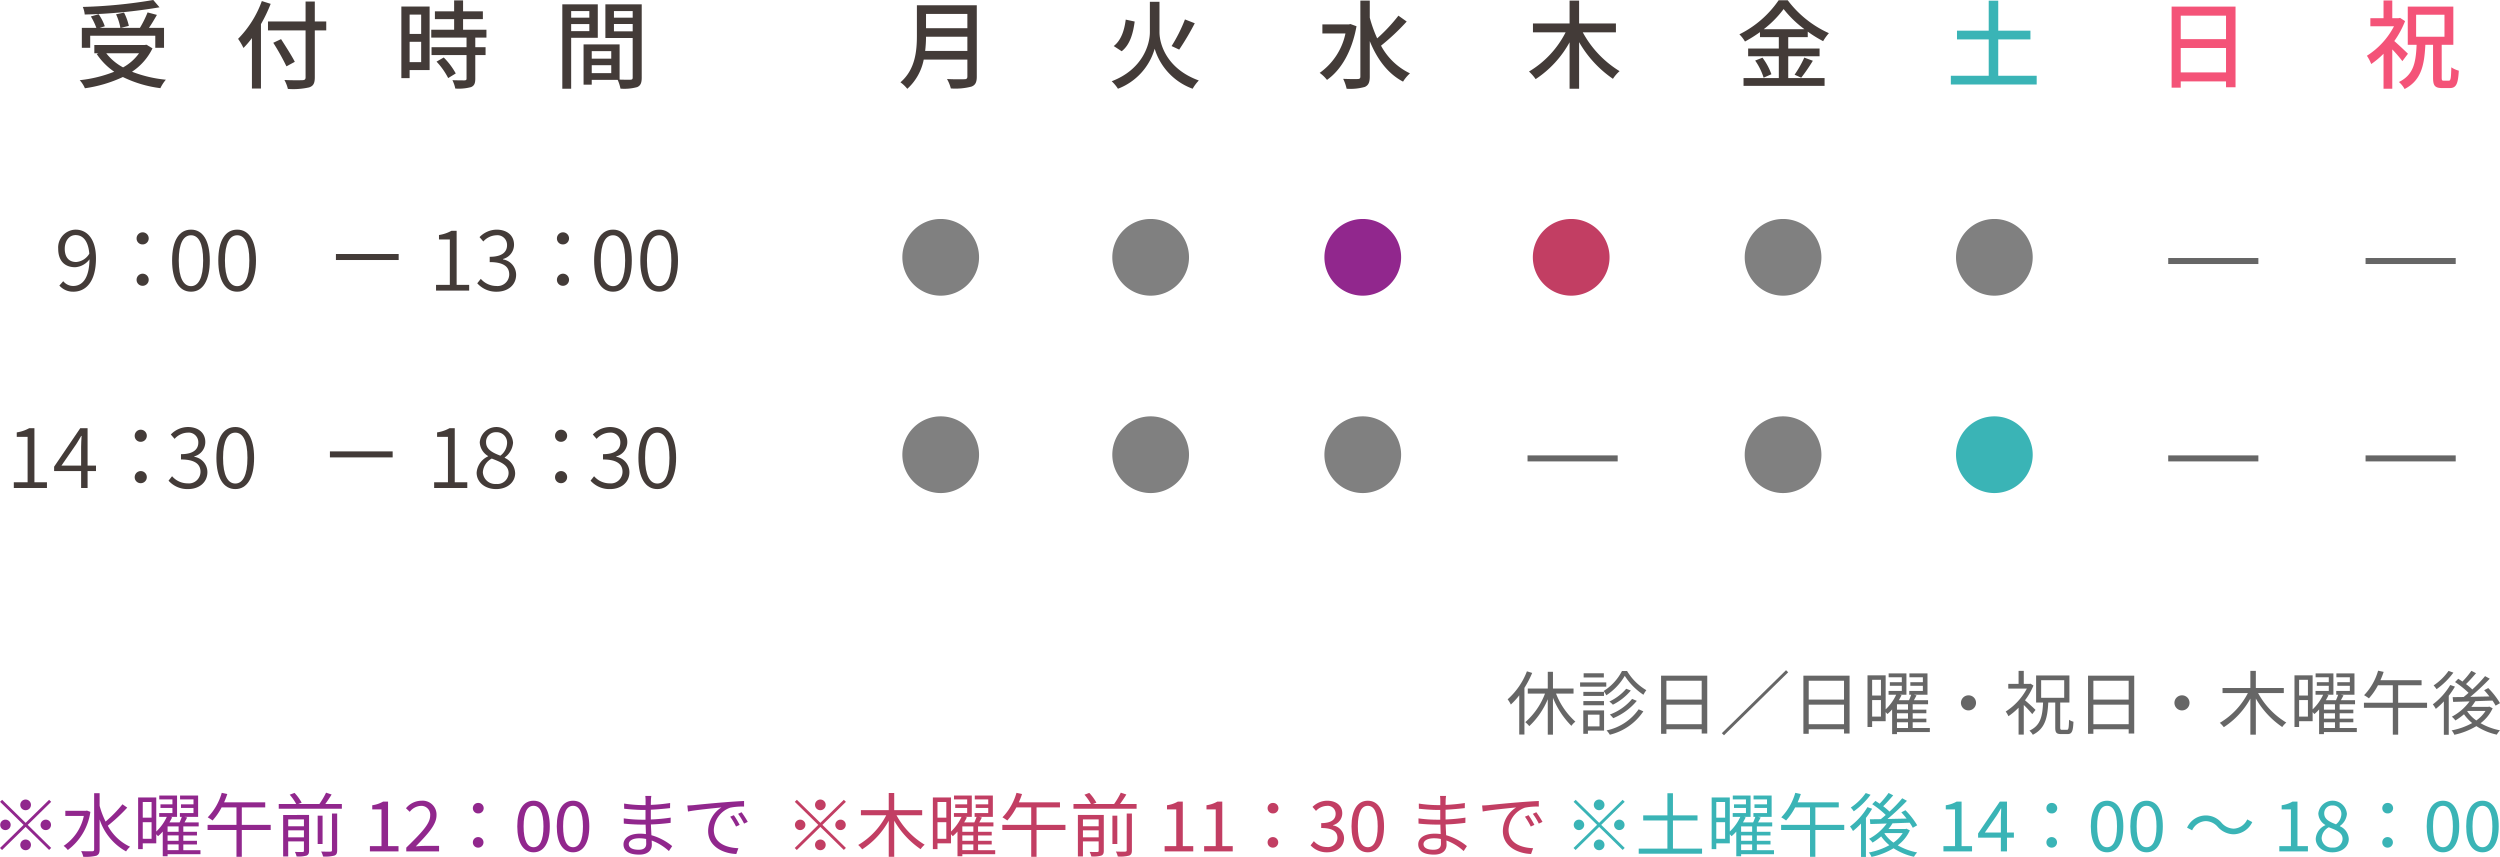 <svg xmlns="http://www.w3.org/2000/svg" width="456.703" height="156.544" viewBox="0 0 456.703 156.544"><defs><style>.cls-1{fill:#91278d;}.cls-2{fill:gray;}.cls-3{fill:#c23e63;}.cls-4{fill:#433b38;}.cls-5,.cls-8{fill:none;stroke-miterlimit:10;stroke-width:1.098px;}.cls-5{stroke:#433b38;}.cls-6{fill:#3ab4b6;}.cls-7{fill:#f45378;}.cls-8{stroke:#666;}.cls-9{fill:#666;}</style></defs><title>アセット 6</title><g id="レイヤー_2" data-name="レイヤー 2"><g id="bg"><path class="cls-1" d="M241.945,47.009a7.006,7.006,0,1,1,7.007,7.005A7.008,7.008,0,0,1,241.945,47.009Z"/><path class="cls-2" d="M318.726,47.009a7.006,7.006,0,1,1,7.007,7.005A7.008,7.008,0,0,1,318.726,47.009Z"/><path class="cls-3" d="M280.022,47.009a7.006,7.006,0,1,1,7.007,7.005A7.008,7.008,0,0,1,280.022,47.009Z"/><path class="cls-4" d="M10.846,52.167l.707-.799a2.342,2.342,0,0,0,1.798.876c1.583,0,2.95-1.229,2.996-4.871a3.541,3.541,0,0,1-2.612,1.444c-1.905,0-3.104-1.152-3.104-3.381a3.264,3.264,0,0,1,3.166-3.487c2.167,0,3.734,1.782,3.734,5.239,0,4.44-1.967,6.101-4.134,6.101A3.32,3.32,0,0,1,10.846,52.167Zm3.073-4.303a3.068,3.068,0,0,0,2.397-1.521c-.185-2.167-1.045-3.396-2.52-3.396-1.122,0-1.967,1.015-1.967,2.489C11.829,46.896,12.505,47.864,13.918,47.864Z"/><path class="cls-4" d="M24.954,43.562a1.106,1.106,0,1,1,1.106,1.091A1.073,1.073,0,0,1,24.954,43.562Zm0,7.544a1.106,1.106,0,1,1,1.106,1.106A1.083,1.083,0,0,1,24.954,51.106Z"/><path class="cls-4" d="M31.441,47.588c0-3.657,1.291-5.639,3.458-5.639,2.151,0,3.426,1.997,3.426,5.639,0,3.657-1.275,5.701-3.426,5.701C32.732,53.289,31.441,51.245,31.441,47.588Zm5.67,0c0-3.242-.891-4.609-2.212-4.609-1.337,0-2.244,1.367-2.244,4.609s.907,4.687,2.244,4.687C36.22,52.274,37.111,50.83,37.111,47.588Z"/><path class="cls-4" d="M39.879,47.588c0-3.657,1.291-5.639,3.458-5.639,2.151,0,3.426,1.997,3.426,5.639,0,3.657-1.275,5.701-3.426,5.701C41.17,53.289,39.879,51.245,39.879,47.588Zm5.67,0c0-3.242-.891-4.609-2.212-4.609-1.337,0-2.244,1.367-2.244,4.609s.907,4.687,2.244,4.687C44.658,52.274,45.549,50.83,45.549,47.588Z"/><path class="cls-4" d="M79.656,52.044h2.52V43.746H80.193v-.813a6.777,6.777,0,0,0,2.274-.769h.953V52.044h2.289v1.045H79.656Z"/><path class="cls-4" d="M87.187,51.752l.646-.814a3.787,3.787,0,0,0,2.842,1.307,2.13,2.13,0,0,0,2.351-2.105c0-1.353-.953-2.259-3.565-2.259v-.968c2.351,0,3.166-.953,3.166-2.121a1.763,1.763,0,0,0-1.967-1.812,3.319,3.319,0,0,0-2.366,1.137l-.691-.799a4.411,4.411,0,0,1,3.104-1.367c1.844,0,3.196.998,3.196,2.75a2.698,2.698,0,0,1-2.013,2.612v.077a2.857,2.857,0,0,1,2.397,2.796c0,1.937-1.567,3.104-3.534,3.104A4.605,4.605,0,0,1,87.187,51.752Z"/><path class="cls-4" d="M101.741,43.562a1.106,1.106,0,1,1,1.106,1.091A1.073,1.073,0,0,1,101.741,43.562Zm0,7.544a1.106,1.106,0,1,1,1.106,1.106A1.083,1.083,0,0,1,101.741,51.106Z"/><path class="cls-4" d="M108.535,47.588c0-3.657,1.291-5.639,3.458-5.639,2.151,0,3.426,1.997,3.426,5.639,0,3.657-1.275,5.701-3.426,5.701C109.826,53.289,108.535,51.245,108.535,47.588Zm5.67,0c0-3.242-.891-4.609-2.212-4.609-1.337,0-2.244,1.367-2.244,4.609s.907,4.687,2.244,4.687C113.314,52.274,114.205,50.83,114.205,47.588Z"/><path class="cls-4" d="M116.973,47.588c0-3.657,1.291-5.639,3.458-5.639,2.151,0,3.426,1.997,3.426,5.639,0,3.657-1.275,5.701-3.426,5.701C118.264,53.289,116.973,51.245,116.973,47.588Zm5.67,0c0-3.242-.891-4.609-2.212-4.609-1.337,0-2.244,1.367-2.244,4.609s.907,4.687,2.244,4.687C121.752,52.274,122.643,50.83,122.643,47.588Z"/><line class="cls-5" x1="61.367" y1="46.951" x2="72.829" y2="46.951"/><path class="cls-2" d="M241.945,83.067a7.006,7.006,0,1,1,7.007,7.005A7.008,7.008,0,0,1,241.945,83.067Z"/><path class="cls-2" d="M164.843,47.009a7.006,7.006,0,1,1,7.007,7.005A7.008,7.008,0,0,1,164.843,47.009Z"/><path class="cls-2" d="M164.843,83.067a7.006,7.006,0,1,1,7.007,7.005A7.008,7.008,0,0,1,164.843,83.067Z"/><path class="cls-2" d="M203.198,47.009a7.006,7.006,0,1,1,7.007,7.005A7.008,7.008,0,0,1,203.198,47.009Z"/><path class="cls-2" d="M203.198,83.067a7.006,7.006,0,1,1,7.007,7.005A7.008,7.008,0,0,1,203.198,83.067Z"/><path class="cls-2" d="M318.726,83.067a7.006,7.006,0,1,1,7.007,7.005A7.008,7.008,0,0,1,318.726,83.067Z"/><path class="cls-2" d="M357.326,47.009a7.006,7.006,0,1,1,7.007,7.005A7.008,7.008,0,0,1,357.326,47.009Z"/><path class="cls-6" d="M357.326,83.067a7.006,7.006,0,1,1,7.007,7.005A7.008,7.008,0,0,1,357.326,83.067Z"/><path class="cls-4" d="M2.523,88.102h2.52V79.805H3.061v-.814A6.799,6.799,0,0,0,5.335,78.222H6.288v9.88H8.577v1.045H2.523Z"/><path class="cls-4" d="M14.817,86.058H9.885v-.799l4.779-7.037h1.336v6.838h1.537v.998H16v3.089H14.817Zm0-.998V81.663c0-.537.046-1.475.092-2.028H14.833c-.277.508-.584.969-.891,1.491l-2.72,3.934Z"/><path class="cls-4" d="M24.608,79.62a1.106,1.106,0,1,1,1.106,1.091A1.073,1.073,0,0,1,24.608,79.62Zm0,7.544a1.106,1.106,0,1,1,1.106,1.106A1.083,1.083,0,0,1,24.608,87.164Z"/><path class="cls-4" d="M30.788,87.81l.645-.814a3.783,3.783,0,0,0,2.842,1.307A2.13,2.13,0,0,0,36.627,86.196c0-1.353-.953-2.259-3.565-2.259v-.968c2.351,0,3.166-.953,3.166-2.121a1.763,1.763,0,0,0-1.967-1.812,3.319,3.319,0,0,0-2.366,1.137l-.691-.799a4.411,4.411,0,0,1,3.104-1.367c1.844,0,3.196.998,3.196,2.75a2.698,2.698,0,0,1-2.013,2.612v.077a2.856,2.856,0,0,1,2.397,2.796c0,1.937-1.567,3.104-3.534,3.104A4.605,4.605,0,0,1,30.788,87.81Z"/><path class="cls-4" d="M39.533,83.646c0-3.657,1.291-5.639,3.458-5.639,2.151,0,3.426,1.997,3.426,5.639,0,3.657-1.275,5.701-3.426,5.701C40.824,89.347,39.533,87.303,39.533,83.646Zm5.67,0c0-3.242-.891-4.609-2.212-4.609-1.337,0-2.244,1.367-2.244,4.609s.907,4.687,2.244,4.687C44.312,88.332,45.203,86.888,45.203,83.646Z"/><path class="cls-4" d="M79.31,88.102h2.52V79.805H79.848v-.814a6.799,6.799,0,0,0,2.274-.769h.953v9.88h2.289v1.045H79.31Z"/><path class="cls-4" d="M87.072,86.35a3.561,3.561,0,0,1,2.09-2.98v-.062a3.056,3.056,0,0,1-1.521-2.521,3.051,3.051,0,0,1,6.085.108,3.657,3.657,0,0,1-1.521,2.673v.077A3.195,3.195,0,0,1,94.109,86.457c0,1.614-1.398,2.89-3.473,2.89C88.578,89.347,87.072,88.086,87.072,86.35Zm5.839.077c0-1.49-1.444-2.013-3.073-2.658A3.037,3.037,0,0,0,88.209,86.258a2.255,2.255,0,0,0,2.443,2.151A2.046,2.046,0,0,0,92.911,86.427ZM92.634,80.957A1.891,1.891,0,0,0,90.652,78.959,1.766,1.766,0,0,0,88.793,80.787c0,1.368,1.275,1.937,2.612,2.459A3.03,3.03,0,0,0,92.634,80.957Z"/><path class="cls-4" d="M101.395,79.62a1.106,1.106,0,1,1,1.106,1.091A1.073,1.073,0,0,1,101.395,79.62Zm0,7.544a1.106,1.106,0,1,1,1.106,1.106A1.083,1.083,0,0,1,101.395,87.164Z"/><path class="cls-4" d="M107.882,87.81l.646-.814a3.783,3.783,0,0,0,2.842,1.307,2.13,2.13,0,0,0,2.351-2.105c0-1.353-.953-2.259-3.565-2.259v-.968c2.351,0,3.166-.953,3.166-2.121a1.763,1.763,0,0,0-1.967-1.812,3.319,3.319,0,0,0-2.366,1.137l-.691-.799a4.411,4.411,0,0,1,3.104-1.367c1.844,0,3.196.998,3.196,2.75a2.698,2.698,0,0,1-2.013,2.612v.077a2.856,2.856,0,0,1,2.397,2.796c0,1.937-1.567,3.104-3.534,3.104A4.605,4.605,0,0,1,107.882,87.81Z"/><path class="cls-4" d="M116.627,83.646c0-3.657,1.291-5.639,3.458-5.639,2.151,0,3.426,1.997,3.426,5.639,0,3.657-1.275,5.701-3.426,5.701C117.918,89.347,116.627,87.303,116.627,83.646Zm5.67,0c0-3.242-.891-4.609-2.212-4.609-1.337,0-2.244,1.367-2.244,4.609s.907,4.687,2.244,4.687C121.406,88.332,122.297,86.888,122.297,83.646Z"/><line class="cls-5" x1="60.269" y1="83.009" x2="71.731" y2="83.009"/><path class="cls-4" d="M27.858,8.834a10.737,10.737,0,0,1-3.741,4.269,23.172,23.172,0,0,0,6.182,1.457,7.087,7.087,0,0,0-1.001,1.546,21.629,21.629,0,0,1-6.85-2.037,24.568,24.568,0,0,1-6.937,2.055,5.148,5.148,0,0,0-.949-1.476,23.885,23.885,0,0,0,6.305-1.545,11.91,11.91,0,0,1-3.196-3.232l.316-.14h-.755V8.22h9.22L26.752,8.167ZM16.478,8.729H14.95V5.094h2.652a11.877,11.877,0,0,0-1.001-2.09l1.422-.404a9.28,9.28,0,0,1,1.124,2.195l-.948.299h3.793a10.012,10.012,0,0,0-.79-2.477l1.458-.316a9.959,9.959,0,0,1,.878,2.424l-1.475.369h3.495A19.284,19.284,0,0,0,26.962,2.266l1.704.457c-.457.79-.966,1.668-1.458,2.371h2.757V8.729H28.368V6.533H16.478ZM29.14,1.335A94.994,94.994,0,0,1,15.477,2.652,4.604,4.604,0,0,0,15.125,1.265,90.24,90.24,0,0,0,27.999,0Zm-9.729,8.396a9.708,9.708,0,0,0,3.073,2.581,8.834,8.834,0,0,0,2.916-2.581Z"/><path class="cls-4" d="M49.447.703A27.563,27.563,0,0,1,47.673,4.408V16.176H46.022V6.955a15.987,15.987,0,0,1-1.545,1.809,11.237,11.237,0,0,0-.983-1.668A19.004,19.004,0,0,0,47.832.193ZM59.599,5.55H57.509v8.571c0,1.142-.299,1.598-1.036,1.844a13.204,13.204,0,0,1-3.881.281A6.695,6.695,0,0,0,51.959,14.612c1.422.07,2.88.053,3.302.035.404-.018.562-.141.562-.526V5.55H48.956V3.917h6.867V.281h1.686V3.917h2.09Zm-7.271,6.568a43.665,43.665,0,0,0-2.406-4.303l1.423-.667c.843,1.317,1.984,3.091,2.511,4.145Z"/><path class="cls-4" d="M78.483,12.804H74.83v1.475H73.32V1.194h5.163ZM74.83,2.67V6.2H76.938V2.67ZM76.938,11.346V7.64H74.83V11.346Zm9.888-4.479V8.624h1.879v1.439H86.826v4.32c0,.844-.193,1.282-.773,1.528a8.628,8.628,0,0,1-2.88.264,6.077,6.077,0,0,0-.527-1.528c.983.035,1.95.035,2.213.035.281-.018.369-.088.369-.334V10.063H78.834V8.624h6.393V6.867H78.782V5.427h4.18V3.495H79.449V2.072h3.512V.07h1.634v2.002h3.618V3.495H84.595V5.427h4.268V6.867Zm-5.761,3.636a12.936,12.936,0,0,1,2.195,2.915l-1.388.844a12.997,12.997,0,0,0-2.125-3.004Z"/><path class="cls-4" d="M104.34,6.902v9.309h-1.616V.79h6.481v6.112Zm0-4.883V3.231h3.319V2.02Zm3.319,3.671V4.391h-3.319V5.69Zm9.572,8.483c0,.931-.193,1.457-.825,1.738a8.884,8.884,0,0,1-3.056.281,7.312,7.312,0,0,0-.509-1.599h-4.742v.878h-1.493V8.114h6.586V14.542c.86.035,1.704.018,1.984.018.316-.018.404-.105.404-.403V6.938h-4.988V.79H117.231Zm-9.132-4.83v1.37h3.565V9.344Zm3.565,4.021v-1.457h-3.565v1.457Zm.492-11.346V3.231h3.425V2.02Zm3.425,3.706v-1.335h-3.425v1.335Z"/><path class="cls-4" d="M178.441,13.998c0,1.054-.281,1.562-.983,1.826a11.593,11.593,0,0,1-3.758.334,6.852,6.852,0,0,0-.703-1.722c1.37.07,2.775.053,3.196.035.387,0,.527-.141.527-.509V10.889h-7.974a9.699,9.699,0,0,1-3.003,5.34,6.205,6.205,0,0,0-1.247-1.194C167.236,12.681,167.5,9.238,167.5,6.48V.966h10.941Zm-1.721-4.689V6.709h-7.552a22.85,22.85,0,0,1-.158,2.6Zm-7.552-6.762v2.6h7.552V2.547Z"/><path class="cls-4" d="M211.816,5.866c0,2.301,1.405,6.744,7.183,8.834a7.866,7.866,0,0,0-1.124,1.511,11.255,11.255,0,0,1-6.937-7.307,11.092,11.092,0,0,1-6.709,7.307,7.377,7.377,0,0,0-1.141-1.37c5.62-2.143,6.972-6.674,6.972-8.957V.334h1.756Zm-4.531-1.932c-.281,2.125-.843,4.232-2.371,5.427l-1.458-.948c1.352-1.036,1.949-2.881,2.195-4.83ZM218.262,4.25A48.452,48.452,0,0,1,215.417,9.062l-1.388-.649a27.967,27.967,0,0,0,2.441-4.865Z"/><path class="cls-4" d="M247.809,4.795c-.843,4.672-2.863,8.026-5.392,9.8a6.636,6.636,0,0,0-1.335-1.282,11.767,11.767,0,0,0,4.707-7.2h-4.215V4.461h4.812l.316-.07Zm9.168-.86a40.542,40.542,0,0,1-4.689,4.408,11.751,11.751,0,0,0,5.287,5.058,7.11,7.11,0,0,0-1.265,1.511c-2.81-1.476-4.742-4.127-6.077-7.394v6.48c0,1.071-.264,1.58-.896,1.879a9.671,9.671,0,0,1-3.337.334,7.672,7.672,0,0,0-.632-1.81c1.194.053,2.318.053,2.652.035.351,0,.492-.123.492-.438V.105h1.721v3.126a24.034,24.034,0,0,0,1.352,3.776,30.508,30.508,0,0,0,3.881-4.145Z"/><path class="cls-4" d="M289.14,5.901a18.85,18.85,0,0,0,6.727,7.096,6.627,6.627,0,0,0-1.212,1.404,20.428,20.428,0,0,1-6.182-6.709v8.519H286.733V7.728a19.027,19.027,0,0,1-6.2,6.727,8.185,8.185,0,0,0-1.212-1.387,17.626,17.626,0,0,0,6.691-7.166H280.042V4.285h6.691V.105h1.739V4.285h6.727V5.901Z"/><path class="cls-4" d="M326.677,14.262h6.639v1.422H318.511V14.262h6.445V10.274h-5.603V8.869h5.603V6.779h-3.442V5.866a24.667,24.667,0,0,1-2.74,1.721,6.336,6.336,0,0,0-1.019-1.316A18.856,18.856,0,0,0,324.921.053h1.668a19.337,19.337,0,0,0,7.517,6.007,9.215,9.215,0,0,0-1.054,1.458,22.239,22.239,0,0,1-2.81-1.739v1.001h-3.565V8.869h5.726v1.405h-5.726Zm-4.707-3.724a11.421,11.421,0,0,1,1.633,3.021l-1.422.633a11.433,11.433,0,0,0-1.545-3.127Zm7.675-5.199a19.644,19.644,0,0,1-3.812-3.688,18.806,18.806,0,0,1-3.635,3.688Zm-1.809,8.308a19.413,19.413,0,0,0,1.774-3.126l1.563.579a31.274,31.274,0,0,1-2.125,3.092Z"/><path class="cls-6" d="M372.065,13.84V15.438H356.381V13.84h6.92V7.201h-5.796V5.603h5.796V.123H365.04V5.603h5.883V7.201H365.04v6.639Z"/><path class="cls-7" d="M408.391,1.212V15.947h-1.739V14.876h-8.272v1.142h-1.668V1.212ZM398.38,2.863V7.148h8.272V2.863Zm8.272,10.361V8.764h-8.272v4.461Z"/><path class="cls-7" d="M438.868,11.17a23.882,23.882,0,0,0-1.844-2.143v7.184h-1.598V9.817a15.36,15.36,0,0,1-2.248,1.88,7.664,7.664,0,0,0-.791-1.511,14.031,14.031,0,0,0,4.953-5.392h-4.32V3.319h2.406V.088h1.598V3.319h1.142l.281-.053.913.598A16.911,16.911,0,0,1,437.393,7.5c.773.667,2.125,1.949,2.494,2.317Zm8.483,3.565c.351,0,.404-.387.457-2.441a4.604,4.604,0,0,0,1.37.615c-.14,2.476-.492,3.179-1.668,3.179h-1.37c-1.37,0-1.668-.475-1.668-1.949V8.185h-1.405c-.193,3.776-.755,6.498-3.793,8.079a4.508,4.508,0,0,0-1.036-1.282c2.687-1.317,3.091-3.565,3.231-6.797h-1.616V1.212h8.325V8.185h-2.125v5.937c0,.544.053.614.369.614ZM441.379,6.709h5.181V2.688h-5.181Z"/><line class="cls-8" x1="432.145" y1="47.683" x2="448.613" y2="47.683"/><line class="cls-8" x1="432.145" y1="83.741" x2="448.613" y2="83.741"/><line class="cls-8" x1="396.093" y1="47.683" x2="412.561" y2="47.683"/><line class="cls-8" x1="396.093" y1="83.741" x2="412.561" y2="83.741"/><line class="cls-8" x1="279.053" y1="83.741" x2="295.521" y2="83.741"/><path class="cls-9" d="M279.902,122.931a18.845,18.845,0,0,1-1.417,2.729v8.521h-.949v-7.156a12.954,12.954,0,0,1-1.534,1.684,5.433,5.433,0,0,0-.585-.957,13.086,13.086,0,0,0,3.523-5.115Zm4.355,3.775a13.441,13.441,0,0,0,3.536,5.127,3.475,3.475,0,0,0-.729.766,15.464,15.464,0,0,1-3.367-5.127v6.734H282.749v-6.467a14.198,14.198,0,0,1-3.38,4.91,5.559,5.559,0,0,0-.728-.727,12.958,12.958,0,0,0,3.601-5.217h-3.146v-.918H282.749v-3.062h.949v3.062h3.758v.918Z"/><path class="cls-9" d="M293.436,125.442h-4.784V124.665h4.784Zm-.403,8.023h-2.951v.588h-.845v-4.273h3.796Zm-.013-6.326H289.249v-.752h3.771Zm-3.771.932h3.771v.766H289.249Zm3.744-4.312h-3.692v-.766h3.692Zm-2.912,6.799v2.143h2.119v-2.143Zm7.15-7.984a10.005,10.005,0,0,0,3.523,3.508,6.059,6.059,0,0,0-.533.842,11.764,11.764,0,0,1-3.406-3.457,10.677,10.677,0,0,1-3.367,3.547,4.893,4.893,0,0,0-.494-.779,9.364,9.364,0,0,0,3.354-3.66Zm2.978,7.373a10.269,10.269,0,0,1-6.124,4.273,4.652,4.652,0,0,0-.598-.791,9.511,9.511,0,0,0,5.863-3.854Zm-2.288-3.803a10.248,10.248,0,0,1-3.276,2.59,4.129,4.129,0,0,0-.65-.574,9.22,9.22,0,0,0,3.081-2.334Zm1.092,1.889a11.068,11.068,0,0,1-4.304,3.164,5.797,5.797,0,0,0-.624-.664,9.66,9.66,0,0,0,4.069-2.857Z"/><path class="cls-9" d="M311.883,123.427v10.576h-1.015v-.779h-6.448v.83h-.975V123.427Zm-7.463.932v3.443h6.448V124.358Zm6.448,7.934V128.733h-6.448V132.292Z"/><path class="cls-9" d="M314.938,134.321l-.391-.383,11.727-11.506.391.383Z"/><path class="cls-9" d="M337.883,123.427v10.576h-1.015v-.779h-6.448v.83h-.975V123.427Zm-7.463.932v3.443h6.448V124.358Zm6.448,7.934V128.733h-6.448V132.292Z"/><path class="cls-9" d="M352.547,133.735H346.54v.381h-.884v-4.516a7.475,7.475,0,0,1-.857.842c-.078-.088-.208-.229-.325-.355v1.658h-2.471v1.059h-.845v-9.439h3.315v6.225a8.686,8.686,0,0,0,1.924-2.68h-1.391v-.688h2.418v-.945h-2.185V124.626h2.185v-.906h-2.405v-.701h3.25v3.891h-1.209l.312.09a10.25,10.25,0,0,1-.493.918h1.858c.156-.332.299-.713.403-1.008h-.352v-.688h2.483v-.945h-2.288V124.626h2.288v-.906h-2.457v-.701h3.302v3.891H349.608l.507.115c-.155.307-.324.613-.48.893h2.587v.74h-2.809v.982h2.496v.664h-2.496v.982h2.496v.662h-2.496v1.047h3.134Zm-10.544-9.543v2.871h1.612v-2.871Zm1.612,6.723V127.892h-1.612V130.915Zm4.94-2.258H346.54v.982h2.016Zm0,1.646H346.54v.982h2.016ZM346.54,132.995h2.016v-1.047H346.54Z"/><path class="cls-9" d="M360.983,128.376a1.378,1.378,0,1,1-1.378-1.352A1.358,1.358,0,0,1,360.983,128.376Z"/><path class="cls-9" d="M371.253,130.456a19.804,19.804,0,0,0-1.547-1.672v5.41h-.949v-4.912a11.817,11.817,0,0,1-1.858,1.557,4.288,4.288,0,0,0-.494-.855,11.148,11.148,0,0,0,3.861-4.184h-3.394v-.867h1.885v-2.373h.949v2.373h1.066l.169-.039.533.346a11.918,11.918,0,0,1-1.547,2.691c.571.471,1.65,1.467,1.924,1.76Zm6.332,2.871c.299,0,.351-.281.39-1.838a2.721,2.721,0,0,0,.806.357c-.077,1.773-.285,2.258-1.092,2.258h-1.131c-.91,0-1.105-.281-1.105-1.225v-4.541h-1.273c-.144,2.832-.585,4.77-2.821,5.893a2.841,2.841,0,0,0-.624-.752c2.054-.943,2.379-2.629,2.496-5.141h-1.274v-4.938h6.085v4.938H376.362v4.541c0,.383.065.447.352.447Zm-4.706-5.855h4.212v-3.215h-4.212Z"/><path class="cls-9" d="M389.883,123.427v10.576h-1.015v-.779h-6.448v.83h-.975V123.427Zm-7.463.932v3.443h6.448V124.358Zm6.448,7.934V128.733h-6.448V132.292Z"/><path class="cls-9" d="M399.983,128.376a1.378,1.378,0,1,1-1.378-1.352A1.358,1.358,0,0,1,399.983,128.376Z"/><path class="cls-9" d="M412.516,126.616a14.222,14.222,0,0,0,5.148,5.383,4.086,4.086,0,0,0-.741.816,15.899,15.899,0,0,1-4.823-5.203v6.594h-1.001v-6.582a14.58,14.58,0,0,1-4.85,5.217,6.11,6.11,0,0,0-.728-.791,13.508,13.508,0,0,0,5.122-5.434h-4.628v-.932h5.083v-3.125h1.001v3.125H417.209v.932Z"/><path class="cls-9" d="M430.547,133.735H424.54v.381h-.884v-4.516a7.475,7.475,0,0,1-.857.842c-.078-.088-.208-.229-.325-.355v1.658h-2.471v1.059h-.845v-9.439h3.315v6.225a8.686,8.686,0,0,0,1.924-2.68h-1.391v-.688h2.418v-.945h-2.185V124.626h2.185v-.906h-2.405v-.701h3.25v3.891h-1.209l.312.09a10.25,10.25,0,0,1-.493.918h1.858c.156-.332.299-.713.403-1.008h-.352v-.688h2.483v-.945h-2.288V124.626h2.288v-.906h-2.457v-.701h3.302v3.891H427.608l.507.115c-.155.307-.324.613-.48.893h2.587v.74h-2.809v.982h2.496v.664h-2.496v.982h2.496v.662h-2.496v1.047h3.134Zm-10.544-9.543v2.871h1.612v-2.871Zm1.612,6.723V127.892h-1.612V130.915Zm4.94-2.258H424.54v.982h2.016Zm0,1.646H424.54v.982h2.016ZM424.54,132.995h2.016v-1.047H424.54Z"/><path class="cls-9" d="M443.378,129.308h-5.278v4.898H437.124v-4.898h-5.277V128.376H437.124v-3.188h-2.717a11.172,11.172,0,0,1-1.651,2.385,9.606,9.606,0,0,0-.884-.574,10.604,10.604,0,0,0,2.562-4.477l1.014.217a14.316,14.316,0,0,1-.585,1.518H442.377v.932h-4.277v3.188h5.278Z"/><path class="cls-9" d="M448.474,125.431a14.704,14.704,0,0,1-1.131,1.67v7.131h-.897v-6.098a13.013,13.013,0,0,1-1.469,1.365,6.192,6.192,0,0,0-.546-.828,12.206,12.206,0,0,0,3.185-3.535Zm-.286-2.553a13.658,13.658,0,0,1-3.068,3.023,5.546,5.546,0,0,0-.546-.688,10.33,10.33,0,0,0,2.73-2.654Zm7.176,6.506a7.044,7.044,0,0,1-2.21,2.73,11.45,11.45,0,0,0,3.55,1.301,3.954,3.954,0,0,0-.586.791,11.052,11.052,0,0,1-3.73-1.557,13.069,13.069,0,0,1-4.03,1.582,2.686,2.686,0,0,0-.494-.803,12.647,12.647,0,0,0,3.757-1.34,8.063,8.063,0,0,1-1.495-1.607,11.589,11.589,0,0,1-1.572,1.135,3.616,3.616,0,0,0-.65-.688,9.576,9.576,0,0,0,3.237-2.795c-1.118.039-2.158.064-3.003.09l-.078-.867,2.002-.025c.286-.242.598-.484.896-.766a16.441,16.441,0,0,0-2.47-1.965l.585-.6c.247.154.507.318.768.51a15.829,15.829,0,0,0,1.638-1.963l.845.434c-.572.676-1.248,1.428-1.833,1.99a10.417,10.417,0,0,1,1.157.98,24.473,24.473,0,0,0,2.327-2.436l.858.473a44.132,44.132,0,0,1-3.55,3.316c1.105-.025,2.302-.051,3.484-.076a13.972,13.972,0,0,0-.962-1.137l.754-.395a14.433,14.433,0,0,1,2.146,2.756l-.807.459a8.059,8.059,0,0,0-.572-.932l-3.133.115a7.919,7.919,0,0,1-.728,1.033H454.584l.155-.051Zm-4.641.562a6.527,6.527,0,0,0,1.65,1.67,6.183,6.183,0,0,0,1.69-1.746h-3.276Z"/><path class="cls-1" d="M9.348,146.479l-4.29,4.209,4.29,4.211-.377.369-4.291-4.209L.377,155.282,0,154.911l4.303-4.223-4.29-4.209.377-.369,4.29,4.209,4.291-4.209Zm-8.373,5.166a.956.956,0,1,1,.976-.957A.973.973,0,0,1,.975,151.646Zm2.73-4.592a.975.975,0,1,1,.975.957A.973.973,0,0,1,3.705,147.054Zm1.95,7.271a.975.975,0,1,1-.976-.957A.973.973,0,0,1,5.655,154.325Zm2.73-4.592a.956.956,0,1,1-.976.955A.973.973,0,0,1,8.386,149.733Z"/><path class="cls-1" d="M16.51,148.317a10.526,10.526,0,0,1-4.121,6.965,3.865,3.865,0,0,0-.767-.754,8.701,8.701,0,0,0,3.692-5.473H11.934v-.943h3.797l.143-.039Zm6.734-.779a31.597,31.597,0,0,1-3.549,3.305,8.827,8.827,0,0,0,4.069,3.84,3.625,3.625,0,0,0-.729.854,10.343,10.343,0,0,1-4.836-5.842V155.167c0,.676-.182.982-.611,1.16a7.944,7.944,0,0,1-2.379.191,3.755,3.755,0,0,0-.39-1.033c.936.039,1.768.025,2.027.025.261-.012.352-.09.352-.344V144.897h1.001v2.309a15.374,15.374,0,0,0,1.092,2.883,24.4,24.4,0,0,0,3.081-3.162Z"/><path class="cls-1" d="M36.621,156.048H30.615v.381h-.884v-4.516a7.562,7.562,0,0,1-.858.842c-.078-.088-.208-.229-.325-.355v1.658H26.078v1.059H25.233v-9.439h3.314v6.225a8.669,8.669,0,0,0,1.924-2.68H29.081v-.688h2.418v-.945H29.315v-.65H31.499v-.906H29.094v-.701h3.25v3.891h-1.209l.312.09c-.144.307-.312.613-.494.918H32.812c.155-.332.299-.713.402-1.008h-.351v-.688h2.483v-.945H33.06v-.65h2.288v-.906h-2.457v-.701h3.302v3.891H33.684l.507.115c-.156.307-.325.613-.481.893H36.296v.74H33.488v.982h2.496v.664h-2.496v.982h2.496v.662h-2.496v1.047h3.133Zm-10.543-9.543v2.871h1.612v-2.871Zm1.612,6.723V150.204H26.078v3.023Zm4.939-2.258H30.615v.982h2.015Zm0,1.646H30.615v.982h2.015Zm-2.015,2.691h2.015v-1.047H30.615Z"/><path class="cls-1" d="M49.452,151.62H44.174v4.898h-.975v-4.898H37.921v-.932h5.278V147.501h-2.717a11.207,11.207,0,0,1-1.651,2.385,9.739,9.739,0,0,0-.884-.574,10.592,10.592,0,0,0,2.561-4.477l1.015.217a14.316,14.316,0,0,1-.585,1.518h7.514v.932H44.174v3.188h5.278Z"/><path class="cls-1" d="M62.452,146.876v.867H50.921V146.876h3.186a8.719,8.719,0,0,0-1.184-1.697l.884-.332a8.664,8.664,0,0,1,1.301,1.785l-.638.244h3.874a14.324,14.324,0,0,0,1.223-2.068l1.014.332c-.351.588-.78,1.213-1.157,1.736ZM56.459,155.421c0,.486-.117.729-.468.881a5.339,5.339,0,0,1-1.808.154,3.375,3.375,0,0,0-.312-.83c.65.025,1.235.025,1.404.014.194-.014.247-.064.247-.23v-1.697h-2.873v2.744h-.924v-7.578H56.459Zm-3.809-5.727v1.25h2.873v-1.25Zm2.873,3.266v-1.275h-2.873V152.96Zm3.406,1.225h-.897v-5.18h.897Zm1.716-5.562h.949v6.697c0,.574-.131.83-.521.982a6.402,6.402,0,0,1-2.054.166,3.734,3.734,0,0,0-.352-.906c.793.025,1.495.025,1.69.014.221-.014.286-.064.286-.256Z"/><path class="cls-1" d="M67.574,154.567h2.119v-6.711H68.003v-.752a5.564,5.564,0,0,0,1.977-.664h.909v8.127H72.8v.969H67.574Z"/><path class="cls-1" d="M74.217,154.849c2.795-2.73,4.368-4.363,4.368-5.855a1.617,1.617,0,0,0-1.755-1.773,2.724,2.724,0,0,0-1.977,1.084l-.688-.65a3.663,3.663,0,0,1,2.808-1.377,2.544,2.544,0,0,1,2.77,2.666c0,1.709-1.586,3.404-3.783,5.676.494-.039,1.065-.09,1.56-.09H80.21v1.008H74.217Z"/><path class="cls-1" d="M86.385,147.64a.94.94,0,0,1,.975-.955.957.957,0,1,1,0,1.912A.94.94,0,0,1,86.385,147.64Zm0,6.252a.952.952,0,0,1,.975-.971.964.964,0,1,1,0,1.928A.949.949,0,0,1,86.385,153.892Z"/><path class="cls-1" d="M94.497,150.958c0-3.049,1.131-4.682,2.977-4.682s2.964,1.645,2.964,4.682c0,3.049-1.118,4.744-2.964,4.744S94.497,154.007,94.497,150.958Zm4.784,0c0-2.666-.729-3.752-1.808-3.752-1.092,0-1.82,1.086-1.82,3.752s.729,3.812,1.82,3.812C98.553,154.771,99.281,153.624,99.281,150.958Z"/><path class="cls-1" d="M101.712,150.958c0-3.049,1.131-4.682,2.977-4.682s2.964,1.645,2.964,4.682c0,3.049-1.118,4.744-2.964,4.744S101.712,154.007,101.712,150.958Zm4.784,0c0-2.666-.729-3.752-1.808-3.752-1.092,0-1.82,1.086-1.82,3.752s.729,3.812,1.82,3.812C105.768,154.771,106.496,153.624,106.496,150.958Z"/><path class="cls-1" d="M118.91,146.263c0,.166-.013.447-.013.777a32.585,32.585,0,0,0,3.523-.344l-.014.932c-1.026.115-2.262.229-3.51.293v1.785a32.621,32.621,0,0,0,3.627-.344l-.013.957c-1.222.152-2.366.256-3.602.293.026.664.065,1.354.092,1.965a10.406,10.406,0,0,1,3.796,1.99l-.599.906a9.627,9.627,0,0,0-3.146-1.928c.013.32.025.588.025.791,0,.881-.598,1.787-2.288,1.787-1.872,0-2.886-.65-2.886-1.875,0-1.162,1.131-1.953,3.003-1.953a7.362,7.362,0,0,1,1.093.078c-.014-.574-.039-1.188-.053-1.736H117.207c-.884,0-2.313-.076-3.25-.178l-.013-.957a24.631,24.631,0,0,0,3.276.242h.702V147.96h-.572c-.91,0-2.509-.129-3.328-.217l-.013-.945a23.87,23.87,0,0,0,3.328.281h.598v-.906a7.048,7.048,0,0,0-.052-.766h1.104A6.407,6.407,0,0,0,118.91,146.263Zm-2.235,8.969c.74,0,1.378-.23,1.378-1.111,0-.217-.014-.521-.014-.854a5.832,5.832,0,0,0-1.261-.129c-1.235,0-1.911.473-1.911,1.059C114.867,154.784,115.388,155.231,116.675,155.231Z"/><path class="cls-1" d="M126.724,147.079c.845-.09,3.302-.332,5.694-.523,1.417-.115,2.639-.191,3.51-.229v1.02a11.085,11.085,0,0,0-2.548.205,4.494,4.494,0,0,0-2.978,4.043c0,2.488,2.366,3.279,4.485,3.355l-.377,1.059c-2.405-.09-5.148-1.352-5.148-4.197A5.16,5.16,0,0,1,131.794,147.501c-1.392.152-4.707.459-6.11.752l-.117-1.109C126.061,147.13,126.477,147.104,126.724,147.079Zm8.398,3.609-.663.307a11.959,11.959,0,0,0-1.066-1.799l.663-.279A15.11,15.11,0,0,1,135.122,150.688Zm1.481-.547-.676.318a11.957,11.957,0,0,0-1.092-1.787l.637-.293A16.692,16.692,0,0,1,136.604,150.142Z"/><path class="cls-3" d="M154.531,146.479l-4.29,4.209,4.29,4.211-.377.369-4.291-4.209-4.303,4.223-.377-.371,4.303-4.223-4.29-4.209.377-.369,4.29,4.209,4.291-4.209Zm-8.373,5.166a.956.956,0,1,1,.976-.957A.973.973,0,0,1,146.158,151.646Zm2.73-4.592a.975.975,0,1,1,.975.957A.973.973,0,0,1,148.889,147.054Zm1.95,7.271a.975.975,0,1,1-.976-.957A.973.973,0,0,1,150.839,154.325Zm2.73-4.592a.956.956,0,1,1-.976.955A.973.973,0,0,1,153.569,149.733Z"/><path class="cls-3" d="M163.773,148.929a14.222,14.222,0,0,0,5.148,5.383,4.086,4.086,0,0,0-.741.816,15.92,15.92,0,0,1-4.823-5.203v6.594h-1.001v-6.582a14.57,14.57,0,0,1-4.849,5.217,6.117,6.117,0,0,0-.729-.791,13.501,13.501,0,0,0,5.122-5.434h-4.628v-.932h5.083v-3.125h1.001v3.125h5.109v.932Z"/><path class="cls-3" d="M181.805,156.048h-6.006v.381H174.915v-4.516a7.562,7.562,0,0,1-.858.842c-.078-.088-.208-.229-.325-.355v1.658h-2.47v1.059H170.417v-9.439h3.314v6.225a8.67,8.67,0,0,0,1.924-2.68h-1.391v-.688h2.418v-.945H174.499v-.65h2.184v-.906h-2.405v-.701h3.25v3.891h-1.209l.312.09c-.144.307-.312.613-.494.918h1.859c.155-.332.299-.713.402-1.008h-.351v-.688h2.483v-.945h-2.288v-.65h2.288v-.906h-2.457v-.701H181.376v3.891h-2.509l.507.115c-.156.307-.325.613-.481.893h2.587v.74h-2.808v.982H181.168v.664h-2.496v.982H181.168v.662h-2.496v1.047h3.133Zm-10.543-9.543v2.871h1.612v-2.871Zm1.612,6.723V150.204h-1.612v3.023Zm4.939-2.258h-2.015v.982h2.015Zm0,1.646h-2.015v.982h2.015Zm-2.015,2.691h2.015v-1.047h-2.015Z"/><path class="cls-3" d="M194.636,151.62h-5.278v4.898h-.975v-4.898h-5.278v-.932h5.278V147.501H185.666a11.207,11.207,0,0,1-1.651,2.385,9.739,9.739,0,0,0-.884-.574,10.592,10.592,0,0,0,2.561-4.477l1.015.217a14.313,14.313,0,0,1-.585,1.518h7.514v.932h-4.277v3.188h5.278Z"/><path class="cls-3" d="M207.636,146.876v.867H196.104V146.876H199.29a8.719,8.719,0,0,0-1.184-1.697l.884-.332a8.664,8.664,0,0,1,1.301,1.785l-.638.244h3.874a14.322,14.322,0,0,0,1.223-2.068l1.014.332c-.351.588-.78,1.213-1.157,1.736Zm-5.993,8.545c0,.486-.117.729-.468.881a5.339,5.339,0,0,1-1.808.154,3.375,3.375,0,0,0-.312-.83c.65.025,1.235.025,1.404.014.194-.014.247-.064.247-.23v-1.697H197.834v2.744h-.924v-7.578h4.732Zm-3.809-5.727v1.25H200.707v-1.25ZM200.707,152.96v-1.275H197.834V152.96Zm3.406,1.225h-.897v-5.18h.897Zm1.716-5.562h.949v6.697c0,.574-.131.83-.521.982a6.401,6.401,0,0,1-2.054.166,3.733,3.733,0,0,0-.352-.906c.793.025,1.495.025,1.69.014.221-.014.286-.064.286-.256Z"/><path class="cls-3" d="M212.758,154.567H214.877v-6.711h-1.69v-.752a5.564,5.564,0,0,0,1.977-.664h.909v8.127h1.911v.969h-5.226Z"/><path class="cls-3" d="M219.973,154.567h2.119v-6.711h-1.69v-.752a5.564,5.564,0,0,0,1.977-.664h.909v8.127h1.911v.969h-5.226Z"/><path class="cls-3" d="M231.568,147.64a.94.94,0,0,1,.975-.955.957.957,0,1,1,0,1.912A.94.94,0,0,1,231.568,147.64Zm0,6.252a.952.952,0,0,1,.975-.971.964.964,0,1,1,0,1.928A.949.949,0,0,1,231.568,153.892Z"/><path class="cls-3" d="M239.42,154.427l.599-.766a3.174,3.174,0,0,0,2.366,1.072,1.723,1.723,0,0,0,1.937-1.672c0-1.084-.767-1.799-2.964-1.799v-.893c1.963,0,2.639-.752,2.639-1.709a1.429,1.429,0,0,0-1.611-1.441,2.82,2.82,0,0,0-1.977.918l-.637-.727a3.802,3.802,0,0,1,2.665-1.135c1.599,0,2.769.828,2.769,2.309a2.245,2.245,0,0,1-1.689,2.156v.051a2.394,2.394,0,0,1,2.015,2.32c0,1.621-1.365,2.59-3.055,2.59A3.977,3.977,0,0,1,239.42,154.427Z"/><path class="cls-3" d="M246.896,150.958c0-3.049,1.131-4.682,2.977-4.682s2.964,1.645,2.964,4.682c0,3.049-1.118,4.744-2.964,4.744S246.896,154.007,246.896,150.958Zm4.784,0c0-2.666-.729-3.752-1.808-3.752-1.092,0-1.82,1.086-1.82,3.752s.729,3.812,1.82,3.812C250.951,154.771,251.68,153.624,251.68,150.958Z"/><path class="cls-3" d="M264.094,146.263c0,.166-.013.447-.013.777a32.585,32.585,0,0,0,3.523-.344l-.014.932c-1.026.115-2.262.229-3.51.293v1.785a32.622,32.622,0,0,0,3.627-.344l-.013.957c-1.222.152-2.366.256-3.602.293.026.664.065,1.354.092,1.965a10.406,10.406,0,0,1,3.796,1.99l-.599.906a9.627,9.627,0,0,0-3.146-1.928c.013.32.025.588.025.791,0,.881-.598,1.787-2.288,1.787-1.872,0-2.886-.65-2.886-1.875,0-1.162,1.131-1.953,3.003-1.953a7.362,7.362,0,0,1,1.093.078c-.014-.574-.039-1.188-.053-1.736h-.741c-.884,0-2.313-.076-3.25-.178l-.013-.957a24.631,24.631,0,0,0,3.276.242h.702V147.96h-.572c-.91,0-2.509-.129-3.328-.217l-.013-.945a23.87,23.87,0,0,0,3.328.281h.598v-.906a7.048,7.048,0,0,0-.052-.766h1.105A6.405,6.405,0,0,0,264.094,146.263Zm-2.235,8.969c.74,0,1.378-.23,1.378-1.111,0-.217-.014-.521-.014-.854a5.832,5.832,0,0,0-1.261-.129c-1.235,0-1.911.473-1.911,1.059C260.051,154.784,260.571,155.231,261.858,155.231Z"/><path class="cls-3" d="M271.907,147.079c.845-.09,3.302-.332,5.694-.523,1.417-.115,2.639-.191,3.51-.229v1.02a11.085,11.085,0,0,0-2.548.205,4.494,4.494,0,0,0-2.978,4.043c0,2.488,2.366,3.279,4.485,3.355l-.377,1.059c-2.405-.09-5.148-1.352-5.148-4.197a5.16,5.16,0,0,1,2.432-4.311c-1.392.152-4.707.459-6.11.752l-.117-1.109C271.244,147.13,271.66,147.104,271.907,147.079Zm8.398,3.609-.663.307a11.96,11.96,0,0,0-1.066-1.799l.663-.279A15.109,15.109,0,0,1,280.306,150.688Zm1.481-.547-.676.318a11.956,11.956,0,0,0-1.092-1.787l.637-.293A16.692,16.692,0,0,1,281.787,150.142Z"/><path class="cls-6" d="M296.803,146.479l-4.29,4.209,4.29,4.211-.377.369-4.291-4.209-4.303,4.223-.377-.371,4.303-4.223-4.29-4.209.377-.369,4.29,4.209,4.291-4.209Zm-8.373,5.166a.956.956,0,1,1,.976-.957A.973.973,0,0,1,288.43,151.646Zm2.73-4.592a.975.975,0,1,1,.975.957A.973.973,0,0,1,291.16,147.054Zm1.95,7.271a.975.975,0,1,1-.976-.957A.973.973,0,0,1,293.11,154.325Zm2.73-4.592a.956.956,0,1,1-.976.955A.973.973,0,0,1,295.841,149.733Z"/><path class="cls-6" d="M310.934,155.026v.932H299.363v-.932h5.239v-5.141h-4.421v-.932h4.421v-4.043h1.014v4.043h4.485v.932h-4.485v5.141Z"/><path class="cls-6" d="M324.076,156.048h-6.006v.381h-.884v-4.516a7.561,7.561,0,0,1-.858.842c-.078-.088-.208-.229-.325-.355v1.658H313.533v1.059h-.845v-9.439h3.314v6.225a8.67,8.67,0,0,0,1.924-2.68h-1.391v-.688h2.418v-.945h-2.184v-.65h2.184v-.906h-2.405v-.701h3.25v3.891h-1.209l.312.09c-.144.307-.312.613-.494.918h1.859c.155-.332.299-.713.402-1.008h-.351v-.688h2.483v-.945h-2.288v-.65h2.288v-.906h-2.457v-.701h3.302v3.891h-2.509l.507.115c-.156.307-.325.613-.481.893H323.751v.74h-2.808v.982h2.496v.664h-2.496v.982h2.496v.662h-2.496v1.047h3.133Zm-10.543-9.543v2.871h1.612v-2.871Zm1.612,6.723V150.204H313.533v3.023Zm4.939-2.258h-2.015v.982H320.085Zm0,1.646h-2.015v.982H320.085Zm-2.015,2.691H320.085v-1.047h-2.015Z"/><path class="cls-6" d="M336.907,151.62h-5.278v4.898h-.975v-4.898H325.376v-.932h5.278V147.501h-2.717a11.207,11.207,0,0,1-1.651,2.385,9.739,9.739,0,0,0-.884-.574,10.592,10.592,0,0,0,2.561-4.477l1.015.217a14.318,14.318,0,0,1-.585,1.518h7.514v.932h-4.277v3.188h5.278Z"/><path class="cls-6" d="M342.003,147.743a14.705,14.705,0,0,1-1.131,1.67V156.544h-.897v-6.098a12.931,12.931,0,0,1-1.469,1.365,6.009,6.009,0,0,0-.546-.828,12.223,12.223,0,0,0,3.186-3.535Zm-.286-2.553a13.633,13.633,0,0,1-3.067,3.023,5.555,5.555,0,0,0-.547-.688,10.315,10.315,0,0,0,2.73-2.654Zm7.177,6.506a7.052,7.052,0,0,1-2.21,2.73,11.444,11.444,0,0,0,3.549,1.301,3.912,3.912,0,0,0-.585.791,11.058,11.058,0,0,1-3.731-1.557,13.069,13.069,0,0,1-4.03,1.582,2.683,2.683,0,0,0-.493-.803,12.657,12.657,0,0,0,3.757-1.34,8.035,8.035,0,0,1-1.495-1.607,11.536,11.536,0,0,1-1.573,1.135,3.585,3.585,0,0,0-.65-.688,9.567,9.567,0,0,0,3.237-2.795c-1.118.039-2.158.064-3.003.09l-.078-.867,2.002-.025c.286-.242.599-.484.897-.766a16.54,16.54,0,0,0-2.47-1.965l.585-.6c.247.154.507.318.767.51a15.658,15.658,0,0,0,1.638-1.963l.846.434c-.572.676-1.248,1.428-1.833,1.99a10.489,10.489,0,0,1,1.156.98,24.359,24.359,0,0,0,2.327-2.436l.858.473a43.951,43.951,0,0,1-3.549,3.316c1.105-.025,2.301-.051,3.483-.076a13.976,13.976,0,0,0-.962-1.137l.754-.395a14.432,14.432,0,0,1,2.146,2.756l-.806.459a8.058,8.058,0,0,0-.572-.932l-3.133.115a7.834,7.834,0,0,1-.729,1.033h3.12l.156-.051Zm-4.642.562a6.532,6.532,0,0,0,1.651,1.67,6.183,6.183,0,0,0,1.69-1.746h-3.276Z"/><path class="cls-6" d="M355.029,154.567h2.119v-6.711H355.458v-.752a5.564,5.564,0,0,0,1.977-.664h.909v8.127h1.911v.969H355.029Z"/><path class="cls-6" d="M365.52,153.024h-4.16v-.766l3.966-5.818h1.312v5.652h1.262v.932H366.638v2.512h-1.118Zm0-.932v-2.666c0-.473.039-1.25.065-1.734h-.052c-.234.434-.494.828-.768,1.275l-2.171,3.125Z"/><path class="cls-6" d="M373.84,147.64a.94.94,0,0,1,.975-.955.957.957,0,1,1,0,1.912A.94.94,0,0,1,373.84,147.64Zm0,6.252a.952.952,0,0,1,.975-.971.964.964,0,1,1,0,1.928A.949.949,0,0,1,373.84,153.892Z"/><path class="cls-6" d="M381.952,150.958c0-3.049,1.131-4.682,2.977-4.682s2.964,1.645,2.964,4.682c0,3.049-1.118,4.744-2.964,4.744S381.952,154.007,381.952,150.958Zm4.784,0c0-2.666-.729-3.752-1.808-3.752-1.092,0-1.82,1.086-1.82,3.752s.729,3.812,1.82,3.812C386.008,154.771,386.736,153.624,386.736,150.958Z"/><path class="cls-6" d="M389.167,150.958c0-3.049,1.131-4.682,2.977-4.682s2.964,1.645,2.964,4.682c0,3.049-1.118,4.744-2.964,4.744S389.167,154.007,389.167,150.958Zm4.784,0c0-2.666-.729-3.752-1.808-3.752-1.092,0-1.82,1.086-1.82,3.752s.729,3.812,1.82,3.812C393.223,154.771,393.951,153.624,393.951,150.958Z"/><path class="cls-6" d="M402.921,150.001a2.866,2.866,0,0,0-2.457,1.684l-.924-.484a3.745,3.745,0,0,1,6.318-.867,3.024,3.024,0,0,0,2.21,1.045,2.866,2.866,0,0,0,2.457-1.684l.924.484a3.886,3.886,0,0,1-3.394,2.232,3.97,3.97,0,0,1-2.925-1.365A3.003,3.003,0,0,0,402.921,150.001Z"/><path class="cls-6" d="M416.389,154.567h2.119v-6.711h-1.69v-.752a5.564,5.564,0,0,0,1.977-.664h.909v8.127h1.911v.969h-5.226Z"/><path class="cls-6" d="M423.044,153.216a2.905,2.905,0,0,1,1.755-2.463v-.051a2.534,2.534,0,0,1-1.286-2.105,2.626,2.626,0,0,1,5.226.09,2.982,2.982,0,0,1-1.273,2.193v.064a2.669,2.669,0,0,1,1.611,2.334c0,1.365-1.195,2.424-2.99,2.424C424.331,155.702,423.044,154.657,423.044,153.216Zm4.901.037c0-1.186-1.17-1.607-2.522-2.131a2.415,2.415,0,0,0-1.3,1.99,1.815,1.815,0,0,0,1.989,1.723A1.639,1.639,0,0,0,427.945,153.253Zm-.221-4.502a1.525,1.525,0,0,0-1.612-1.607,1.418,1.418,0,0,0-1.521,1.453c0,1.098,1.027,1.557,2.146,1.99A2.46,2.46,0,0,0,427.725,148.751Z"/><path class="cls-6" d="M435.199,147.64a.94.94,0,0,1,.975-.955.957.957,0,1,1,0,1.912A.94.94,0,0,1,435.199,147.64Zm0,6.252a.952.952,0,0,1,.975-.971.964.964,0,1,1,0,1.928A.949.949,0,0,1,435.199,153.892Z"/><path class="cls-6" d="M443.312,150.958c0-3.049,1.131-4.682,2.977-4.682s2.964,1.645,2.964,4.682c0,3.049-1.118,4.744-2.964,4.744S443.312,154.007,443.312,150.958Zm4.784,0c0-2.666-.729-3.752-1.808-3.752-1.092,0-1.82,1.086-1.82,3.752s.729,3.812,1.82,3.812C447.367,154.771,448.096,153.624,448.096,150.958Z"/><path class="cls-6" d="M450.526,150.958c0-3.049,1.131-4.682,2.977-4.682s2.964,1.645,2.964,4.682c0,3.049-1.118,4.744-2.964,4.744S450.526,154.007,450.526,150.958Zm4.784,0c0-2.666-.729-3.752-1.808-3.752-1.092,0-1.82,1.086-1.82,3.752s.729,3.812,1.82,3.812C454.582,154.771,455.311,153.624,455.311,150.958Z"/></g></g></svg>